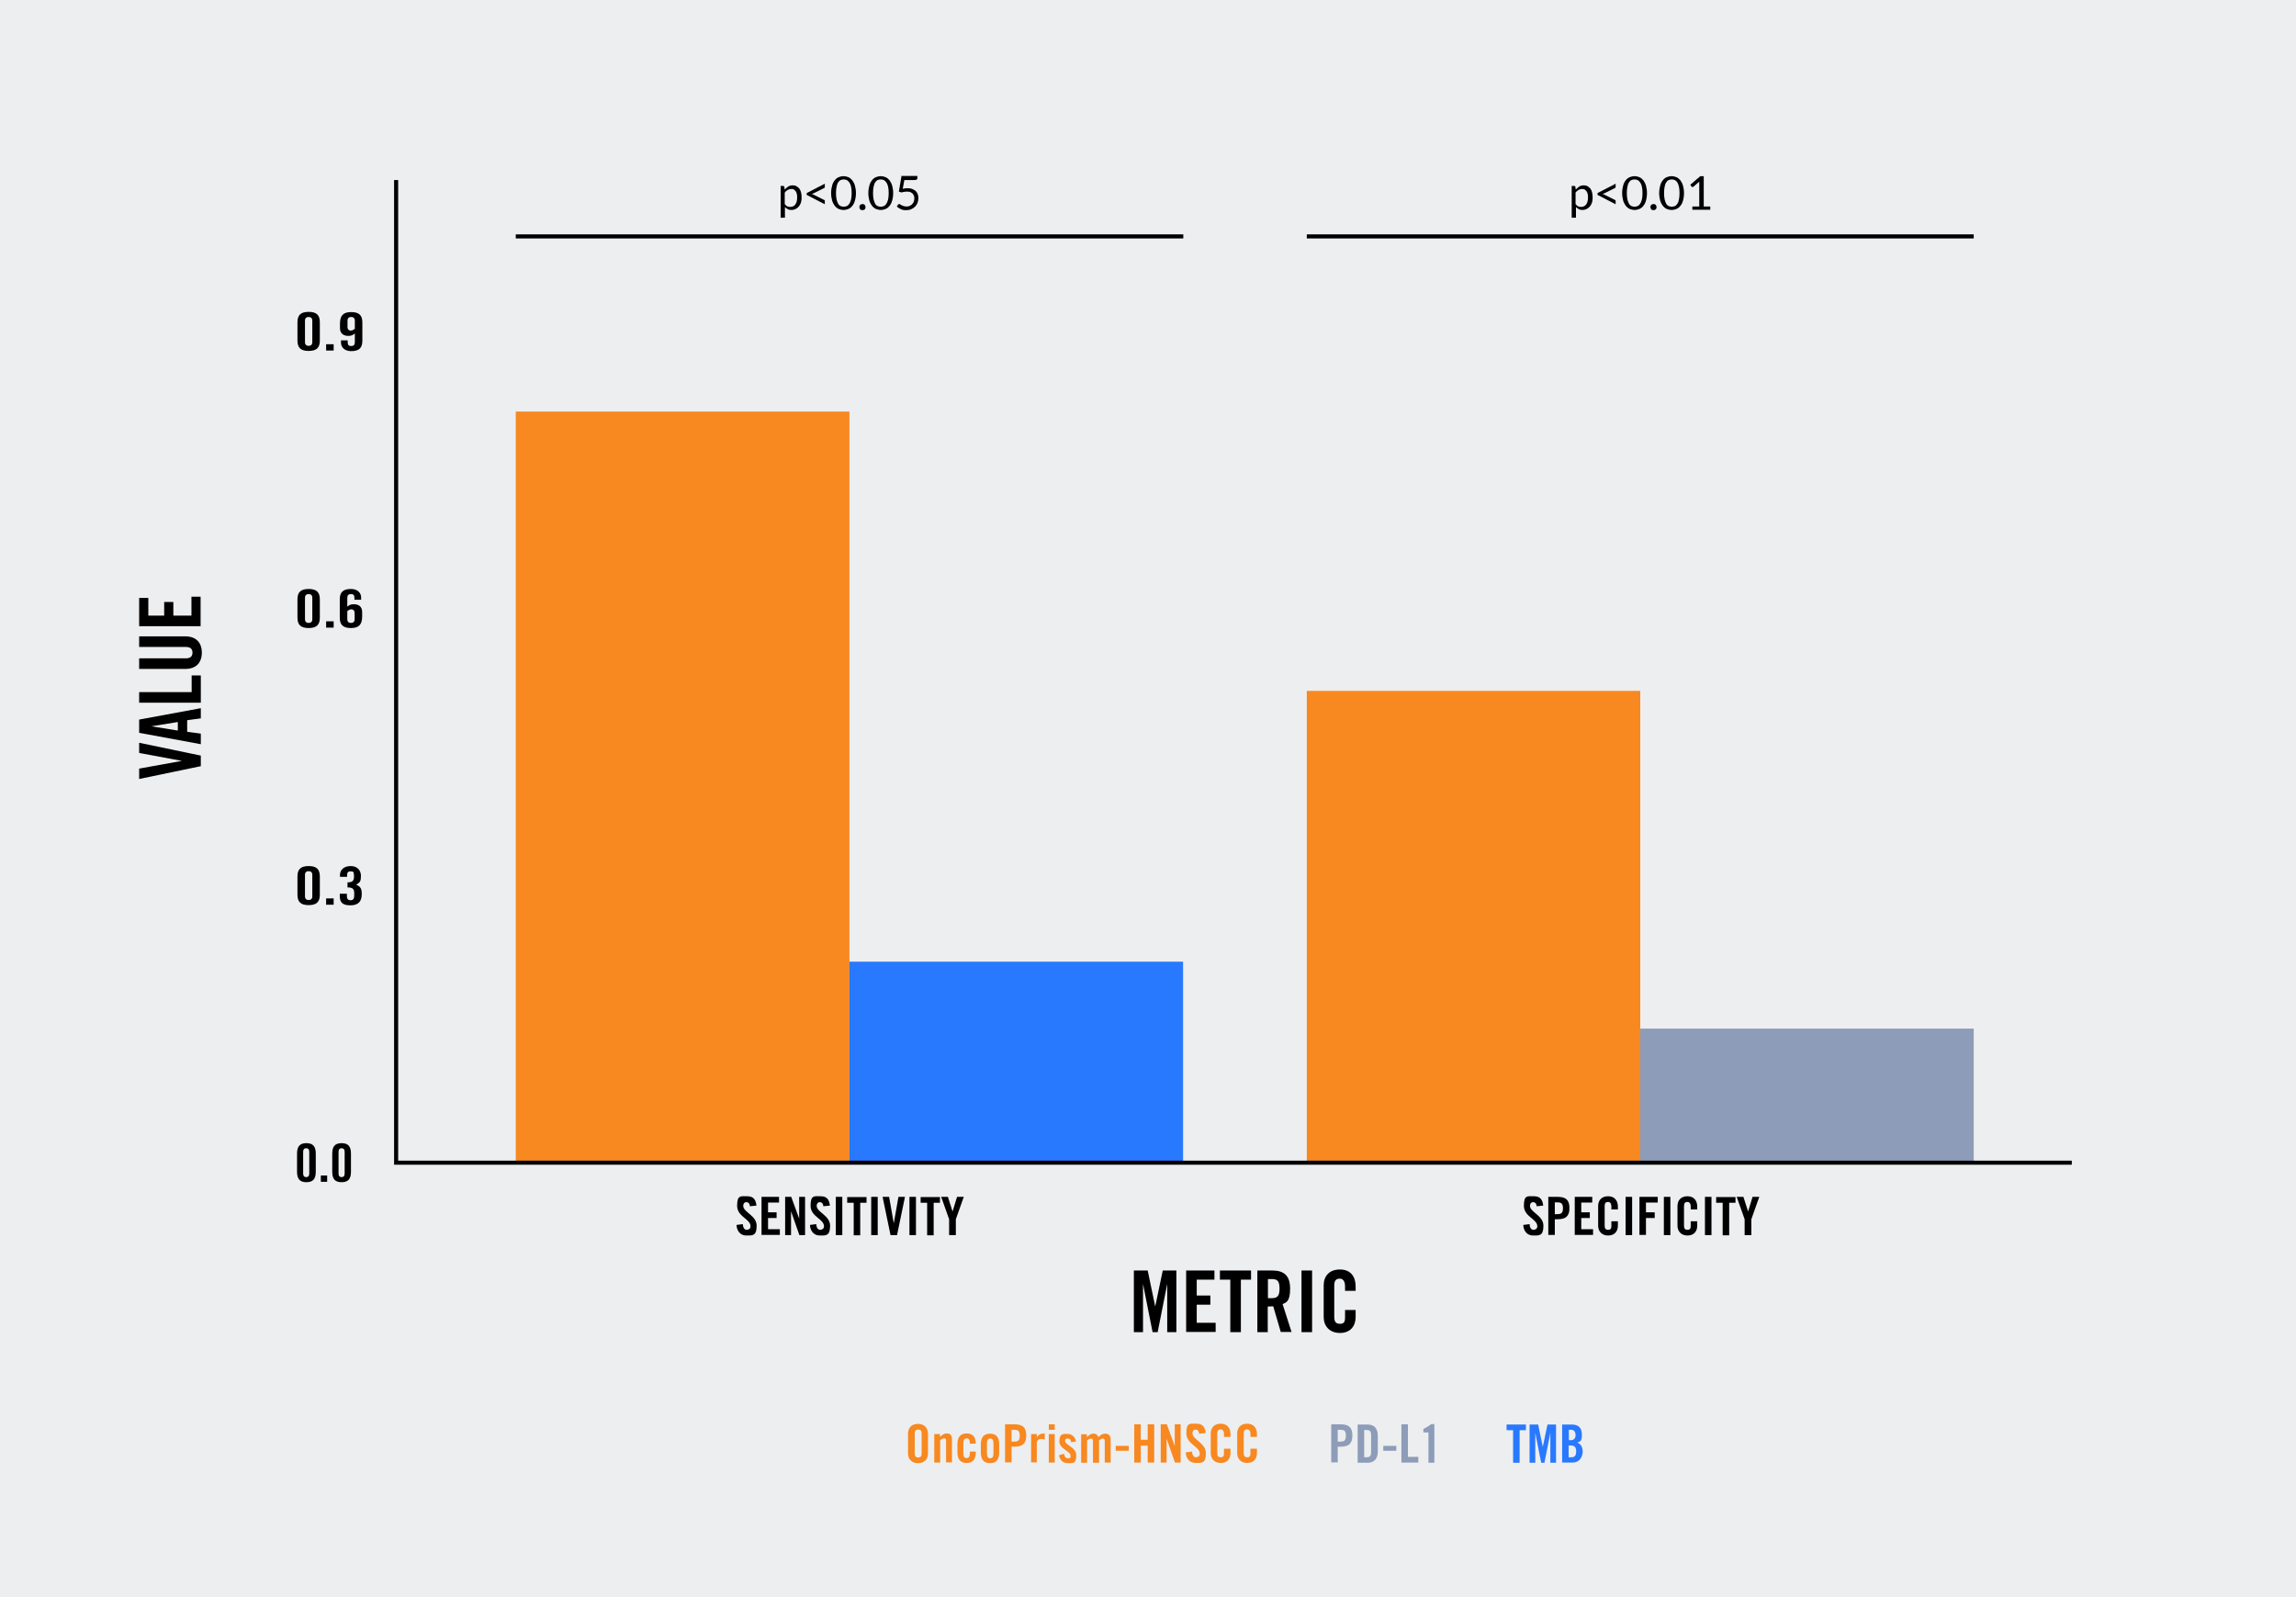 <?xml version="1.0" encoding="UTF-8"?> <svg xmlns="http://www.w3.org/2000/svg" id="Layer_2" width="1128.5" height="785" version="1.1" viewBox="0 0 1128.5 785"><defs><style> .st0 { fill: #8d9cb8; } .st1 { fill: #2979ff; } .st2 { fill: #f88820; } .st3 { fill: #edeeef; } </style></defs><rect class="st3" x="0" width="1128.5" height="785"></rect><g><rect class="st2" x="253.5" y="202.3" width="164" height="369.2"></rect><rect class="st1" x="417.5" y="472.7" width="164" height="98.7"></rect><rect class="st2" x="642.3" y="339.6" width="163.9" height="231.9"></rect><rect class="st0" x="806.2" y="505.6" width="163.9" height="65.8"></rect><polygon points="1018.3 572.5 193.7 572.5 193.7 88.5 195.7 88.5 195.7 570.5 1018.3 570.5 1018.3 572.5"></polygon><g><path d="M146.2,158.4c0-3.5,1.6-5.1,5.5-5.1s5.5,1.6,5.5,5.1v9c0,3.5-1.6,5.1-5.5,5.1s-5.5-1.6-5.5-5.1v-9ZM153.5,157.6c0-1.2-.7-1.8-1.8-1.8s-1.8.6-1.8,1.8v10.6c0,1.2.7,1.8,1.8,1.8s1.8-.6,1.8-1.8v-10.6Z"></path><path d="M160.3,172.3v-3.1h3.7v3.1h-3.7Z"></path><path d="M170.9,167.3v1c0,1.2.5,1.8,1.7,1.8s1.8-.6,1.8-1.8v-4.4c-1,.8-1.6,1.2-3.2,1.2-2.3,0-4.1-1.1-4.1-3.8v-2.2c0-4,1.6-5.7,5.5-5.7s5.5,1.6,5.5,5.1v9c0,3.5-1.6,5.1-5.5,5.1-3.1,0-5-1.8-5-4.2v-1.1h3.4ZM174.4,157.6c0-1.2-.7-1.8-1.8-1.8s-1.8.6-1.8,1.8v3.1c0,1.2.7,1.8,1.6,1.8s1.5-.5,2-.9v-4.1Z"></path></g><g><path d="M146.2,294.6c0-3.5,1.6-5.1,5.5-5.1s5.5,1.6,5.5,5.1v9c0,3.5-1.6,5.1-5.5,5.1s-5.5-1.6-5.5-5.1v-9ZM153.5,293.8c0-1.2-.7-1.8-1.8-1.8s-1.8.6-1.8,1.8v10.6c0,1.2.7,1.8,1.8,1.8s1.8-.6,1.8-1.8v-10.6Z"></path><path d="M160.3,308.5v-3.1h3.7v3.1h-3.7Z"></path><path d="M174.2,294.8v-1c0-1.2-.5-1.8-1.7-1.8s-1.8.6-1.8,1.8v4.4c1-.8,1.6-1.2,3.2-1.2,2.3,0,4.1,1.1,4.1,3.8v2.2c0,4-1.6,5.7-5.5,5.7s-5.5-1.6-5.5-5.1v-9c0-3.5,1.6-5.1,5.5-5.1,3.1,0,5,1.8,5,4.2v1.1h-3.4ZM170.7,304.4c0,1.2.7,1.8,1.8,1.8s1.8-.6,1.8-1.8v-3.1c0-1.2-.7-1.8-1.6-1.8s-1.5.5-2,.9v4.1Z"></path></g><g><path d="M578.2,624.5v30.3h-4.5v-23.7h0l-4.7,23.7h-2.5l-4.7-23.7h0v23.7h-4.5v-30.3h6.8l3.7,17.7h0l3.7-17.7h6.8Z"></path><path d="M583,654.8v-30.3h13.9v4.5h-8.7v7.8h6.7v4.5h-6.7v8.9h9.3v4.5h-14.5Z"></path><path d="M604.6,629h-5v-4.5h15.3v4.5h-5v25.8h-5.2v-25.8Z"></path><path d="M623.2,654.8h-5.2v-30.3h7.3c5.8,0,8.8,2.5,8.8,8.9s-1.9,6.8-3.7,7.6l4.4,13.7h-5.3l-3.7-12.6c-.7,0-1.8.1-2.7.1v12.4ZM623.2,638.1h1.8c2.8,0,3.9-1,3.9-4.7s-1-4.7-3.9-4.7h-1.8v9.3Z"></path><path d="M639.7,654.8v-30.3h5.2v30.3h-5.2Z"></path><path d="M661.1,634.6v-2.4c0-2.6-1.2-3.7-2.5-3.7-2.1,0-2.8,1.1-2.8,3.4v15.4c0,2.3.7,3.4,2.8,3.4s2.5-1.1,2.5-3.1v-3.7h5.2v3.5c0,4.3-2.5,7.8-7.7,7.8s-8-3.5-8-7.8v-15.6c0-4.3,2.5-7.8,8-7.8s7.7,3.8,7.7,8.3v2.2h-5.2Z"></path></g><g><path d="M68.4,370.2v-5.1l30.3,6.3v5.2l-30.3,6.3v-5.1l21-3.8h0c0,0-21-3.9-21-3.9Z"></path><path d="M98.7,360.8v5l-30.3-5.6v-6.5l30.3-5.6v5l-6.7.9v5.7l6.7.9ZM87.4,359.1v-4.2l-13,2.1h0c0,0,13,2.1,13,2.1Z"></path><path d="M98.7,345.4h-30.3v-5.2h25.8v-8.2h4.5v13.4Z"></path><path d="M68.4,328.8v-5.2h22.9c2.2,0,3.3-.9,3.3-2.8s-1.1-2.8-3.3-2.8h-22.9v-5.2h22.7c5.2,0,8.1,3,8.1,8s-2.9,8-8.1,8h-22.7Z"></path><path d="M98.7,307.8h-30.3v-13.9h4.5v8.7h7.8v-6.7h4.5v6.7h8.9v-9.3h4.5v14.5Z"></path></g><g><path d="M146.2,430.8c0-3.5,1.6-5.1,5.5-5.1s5.5,1.6,5.5,5.1v9c0,3.5-1.6,5.1-5.5,5.1s-5.5-1.6-5.5-5.1v-9ZM153.5,430c0-1.2-.7-1.8-1.8-1.8s-1.8.6-1.8,1.8v10.6c0,1.2.7,1.8,1.8,1.8s1.8-.6,1.8-1.8v-10.6Z"></path><path d="M160.3,444.7v-3.1h3.7v3.1h-3.7Z"></path><path d="M170.5,439.3v1.3c0,1.2.6,1.9,1.8,1.9s1.8-.7,1.8-2.2v-1.4c0-2-.9-2.7-3.3-2.7v-2.5c2.3,0,3.2-.6,3.2-2.9s-.4-2.5-1.6-2.5-1.8.4-1.8,1.9v.8h-3.5v-.9c0-2.5,1.9-4.4,5.3-4.4s5,2.3,5,4.8-.4,3.4-2.4,4.3c2.3,1,2.8,2.1,2.8,4.7,0,3.7-1.8,5.5-5.6,5.5s-5.2-1.4-5.2-4.6v-1.1h3.5Z"></path></g><g><path d="M146,567c0-3.5,1.4-5.1,4.6-5.1s4.6,1.6,4.6,5.1v9c0,3.5-1.4,5.1-4.6,5.1s-4.6-1.6-4.6-5.1v-9ZM152,566.2c0-1.2-.5-1.8-1.5-1.8s-1.5.6-1.5,1.8v10.6c0,1.2.5,1.8,1.5,1.8s1.5-.6,1.5-1.8v-10.6Z"></path><path d="M157.7,580.9v-3.1h3.1v3.1h-3.1Z"></path><path d="M163.3,567c0-3.5,1.4-5.1,4.6-5.1s4.6,1.6,4.6,5.1v9c0,3.5-1.4,5.1-4.6,5.1s-4.6-1.6-4.6-5.1v-9ZM169.4,566.2c0-1.2-.5-1.8-1.5-1.8s-1.5.6-1.5,1.8v10.6c0,1.2.5,1.8,1.5,1.8s1.5-.6,1.5-1.8v-10.6Z"></path></g><g><path d="M368.6,593c-.1-1.6-1-2.1-1.7-2.1-1,0-1.6.7-1.6,1.8,0,3.2,6.6,4.7,6.6,9.8s-2.1,4.8-5.1,4.8-4.7-2.4-4.8-5.2l3.1-.4c.1,1.9.9,2.8,1.9,2.8s1.9-.6,1.9-1.7c0-3.7-6.6-4.7-6.6-10.1s1.8-4.7,5-4.7,4.2,1.9,4.5,4.6l-3.1.3Z"></path><path d="M374.3,607.1v-18.8h8.6v2.8h-5.4v4.8h4.2v2.8h-4.2v5.5h5.8v2.8h-9Z"></path><path d="M385.9,607.1v-18.8h3l3.9,10.7h0v-10.7h2.9v18.8h-2.8l-4.1-11.7h0v11.7h-2.9Z"></path><path d="M404.7,593c-.1-1.6-1-2.1-1.7-2.1-1,0-1.6.7-1.6,1.8,0,3.2,6.6,4.7,6.6,9.8s-2.1,4.8-5.1,4.8-4.7-2.4-4.8-5.2l3.1-.4c.1,1.9.9,2.8,1.9,2.8s1.9-.6,1.9-1.7c0-3.7-6.6-4.7-6.6-10.1s1.8-4.7,5-4.7,4.2,1.9,4.5,4.6l-3.1.3Z"></path><path d="M410.8,607.1v-18.8h3.2v18.8h-3.2Z"></path><path d="M419.5,591.2h-3.1v-2.8h9.5v2.8h-3.1v16h-3.2v-16Z"></path><path d="M428.2,607.1v-18.8h3.2v18.8h-3.2Z"></path><path d="M441.6,588.3h3.2l-3.9,18.8h-3.2l-3.9-18.8h3.2l2.3,13h0l2.3-13Z"></path><path d="M447,607.1v-18.8h3.2v18.8h-3.2Z"></path><path d="M455.6,591.2h-3.1v-2.8h9.5v2.8h-3.1v16h-3.2v-16Z"></path><path d="M469.7,607.1h-3.2v-7.8l-3.9-11h3.3l2.3,7.2h0l2.2-7.2h3.3l-3.9,11v7.8Z"></path></g><g><path d="M755.3,593c-.1-1.6-1-2.1-1.7-2.1-1,0-1.6.7-1.6,1.8,0,3.2,6.6,4.7,6.6,9.8s-2.1,4.8-5.1,4.8-4.7-2.4-4.8-5.2l3.1-.4c.1,1.9.9,2.8,1.9,2.8s1.9-.6,1.9-1.7c0-3.7-6.6-4.7-6.6-10.1s1.8-4.7,5-4.7,4.2,1.9,4.5,4.6l-3.1.3Z"></path><path d="M761,607.1v-18.8h4.6c4,0,5.8,1.5,5.8,5.5s-1.8,5.5-5.8,5.5h-1.4v7.7h-3.2ZM764.2,596.8h1.2c2.1,0,2.8-.7,2.8-2.9s-.7-2.9-2.8-2.9h-1.2v5.8Z"></path><path d="M774,607.1v-18.8h8.6v2.8h-5.4v4.8h4.2v2.8h-4.2v5.5h5.8v2.8h-9Z"></path><path d="M792,594.6v-1.5c0-1.6-.7-2.3-1.6-2.3-1.3,0-1.7.7-1.7,2.1v9.5c0,1.4.4,2.1,1.7,2.1s1.6-.7,1.6-1.9v-2.3h3.2v2.2c0,2.7-1.6,4.8-4.8,4.8s-4.9-2.2-4.9-4.8v-9.7c0-2.7,1.6-4.8,4.9-4.8s4.8,2.3,4.8,5.1v1.4h-3.2Z"></path><path d="M799,607.1v-18.8h3.2v18.8h-3.2Z"></path><path d="M805.8,607.1v-18.8h9v2.8h-5.8v4.8h4.3v2.8h-4.3v8.3h-3.2Z"></path><path d="M817.8,607.1v-18.8h3.2v18.8h-3.2Z"></path><path d="M831,594.6v-1.5c0-1.6-.7-2.3-1.6-2.3-1.3,0-1.7.7-1.7,2.1v9.5c0,1.4.4,2.1,1.7,2.1s1.6-.7,1.6-1.9v-2.3h3.2v2.2c0,2.7-1.6,4.8-4.8,4.8s-4.9-2.2-4.9-4.8v-9.7c0-2.7,1.6-4.8,4.9-4.8s4.8,2.3,4.8,5.1v1.4h-3.2Z"></path><path d="M838,607.1v-18.8h3.2v18.8h-3.2Z"></path><path d="M846.6,591.2h-3.1v-2.8h9.5v2.8h-3.1v16h-3.2v-16Z"></path><path d="M860.7,607.1h-3.2v-7.8l-3.9-11h3.3l2.3,7.2h0l2.2-7.2h3.3l-3.9,11v7.8Z"></path></g><g><path d="M383.7,107v-15.6h1.2c.3,0,.5.1.6.4l.2,1.4c.5-.6,1.1-1.1,1.7-1.5.6-.4,1.4-.6,2.2-.6s1.3.1,1.8.4c.5.3,1,.6,1.4,1.1.4.5.7,1.1.9,1.9.2.7.3,1.6.3,2.6s-.1,1.7-.3,2.4c-.2.7-.6,1.4-1,1.9-.4.5-1,1-1.6,1.3s-1.3.5-2.1.5-1.3-.1-1.8-.4-1-.6-1.4-1v5.2h-2ZM388.9,92.9c-.7,0-1.3.2-1.8.5-.5.3-1,.7-1.4,1.3v5.6c.4.5.8.9,1.2,1.1.4.2.9.3,1.5.3,1.1,0,1.9-.4,2.5-1.2.6-.8.9-1.9.9-3.3s0-1.4-.2-2c-.1-.5-.3-1-.6-1.3s-.6-.6-.9-.8-.8-.2-1.3-.2Z"></path><path d="M396.5,94.9l8.9-4.6v1.5c0,.1,0,.2,0,.3s-.2.2-.3.3l-5.2,2.6c-.2,0-.3.2-.5.2-.2,0-.4.1-.5.2.2,0,.4,0,.5.1.2,0,.3.1.5.2l5.2,2.6c.2,0,.3.2.3.3s0,.2,0,.3v1.5l-8.9-4.6v-.9Z"></path><path d="M420.7,94.9c0,1.4-.2,2.7-.5,3.7-.3,1.1-.7,1.9-1.3,2.6-.5.7-1.2,1.2-1.9,1.5-.7.3-1.5.5-2.4.5s-1.6-.2-2.4-.5c-.7-.3-1.4-.9-1.9-1.5-.5-.7-1-1.6-1.3-2.6-.3-1.1-.5-2.3-.5-3.7s.2-2.7.5-3.7c.3-1.1.7-1.9,1.3-2.6.5-.7,1.2-1.2,1.9-1.5.7-.3,1.5-.5,2.4-.5s1.6.2,2.4.5c.7.3,1.4.9,1.9,1.5.5.7,1,1.6,1.3,2.6.3,1.1.5,2.3.5,3.7ZM418.6,94.9c0-1.3-.1-2.3-.3-3.2-.2-.9-.5-1.5-.9-2.1-.4-.5-.8-.9-1.2-1.1-.5-.2-1-.3-1.5-.3s-1,.1-1.5.3c-.5.2-.9.6-1.2,1.1-.4.5-.6,1.2-.8,2.1-.2.9-.3,1.9-.3,3.2s.1,2.3.3,3.2c.2.9.5,1.5.8,2.1s.8.9,1.2,1.1c.5.2,1,.3,1.5.3s1-.1,1.5-.3c.5-.2.9-.6,1.2-1.1.4-.5.6-1.2.9-2.1.2-.9.3-1.9.3-3.2Z"></path><path d="M422.4,101.8c0-.2,0-.4.1-.6,0-.2.2-.3.3-.5.1-.1.3-.2.5-.3.2,0,.4-.1.6-.1s.4,0,.6.1c.2,0,.3.2.5.3.1.1.2.3.3.5,0,.2.1.4.1.6s0,.4-.1.6c0,.2-.2.3-.3.5s-.3.2-.5.3c-.2,0-.4.1-.6.1s-.4,0-.6-.1c-.2,0-.3-.2-.5-.3-.1-.1-.2-.3-.3-.5,0-.2-.1-.4-.1-.6Z"></path><path d="M439,94.9c0,1.4-.2,2.7-.5,3.7-.3,1.1-.7,1.9-1.3,2.6-.5.7-1.2,1.2-1.9,1.5-.7.3-1.5.5-2.4.5s-1.6-.2-2.4-.5c-.7-.3-1.4-.9-1.9-1.5-.5-.7-1-1.6-1.3-2.6-.3-1.1-.5-2.3-.5-3.7s.2-2.7.5-3.7c.3-1.1.7-1.9,1.3-2.6.5-.7,1.2-1.2,1.9-1.5.7-.3,1.5-.5,2.4-.5s1.6.2,2.4.5c.7.3,1.4.9,1.9,1.5.5.7,1,1.6,1.3,2.6.3,1.1.5,2.3.5,3.7ZM436.8,94.9c0-1.3-.1-2.3-.3-3.2-.2-.9-.5-1.5-.9-2.1-.4-.5-.8-.9-1.2-1.1-.5-.2-1-.3-1.5-.3s-1,.1-1.5.3c-.5.2-.9.6-1.2,1.1-.4.5-.6,1.2-.8,2.1-.2.9-.3,1.9-.3,3.2s.1,2.3.3,3.2c.2.9.5,1.5.8,2.1s.8.9,1.2,1.1c.5.2,1,.3,1.5.3s1-.1,1.5-.3c.5-.2.9-.6,1.2-1.1.4-.5.6-1.2.9-2.1.2-.9.3-1.9.3-3.2Z"></path><path d="M450.9,87.5c0,.3,0,.5-.3.7-.2.2-.5.3-.9.3h-5.2l-.8,4.3c.9-.2,1.7-.3,2.4-.3s1.6.1,2.3.4,1.2.6,1.7,1c.4.4.8,1,1,1.6.2.6.3,1.3.3,2s-.2,1.7-.5,2.4-.7,1.3-1.3,1.8c-.5.5-1.2.9-1.9,1.2-.7.3-1.5.4-2.3.4s-.9,0-1.4-.1c-.4,0-.9-.2-1.2-.4-.4-.2-.7-.3-1.1-.6-.3-.2-.6-.4-.9-.7l.6-.9c.1-.2.3-.3.6-.3s.3,0,.5.2c.2.1.4.3.7.4s.6.3,1,.4c.4.1.8.2,1.3.2s1.1,0,1.6-.3.9-.4,1.2-.8c.3-.3.6-.7.8-1.2.2-.5.3-1,.3-1.6s0-1-.2-1.4c-.2-.4-.4-.8-.7-1.1-.3-.3-.7-.5-1.1-.7-.5-.2-1-.2-1.6-.2s-.8,0-1.3.1c-.4,0-.9.2-1.4.3l-1.3-.4,1.3-7.7h7.8v.9Z"></path></g><g><path d="M772.5,107v-15.6h1.2c.3,0,.5.1.6.4l.2,1.4c.5-.6,1.1-1.1,1.7-1.5s1.4-.6,2.2-.6,1.3.1,1.8.4c.5.3,1,.6,1.4,1.1.4.5.7,1.1.9,1.9.2.7.3,1.6.3,2.6s-.1,1.7-.3,2.4c-.2.7-.6,1.4-1,1.9-.4.5-1,1-1.6,1.3s-1.3.5-2.1.5-1.3-.1-1.8-.4-1-.6-1.4-1v5.2h-2ZM777.6,92.9c-.7,0-1.3.2-1.8.5s-1,.7-1.4,1.3v5.6c.4.5.8.9,1.2,1.1.4.2.9.3,1.5.3,1.1,0,1.9-.4,2.5-1.2.6-.8.9-1.9.9-3.3s0-1.4-.2-2c-.1-.5-.3-1-.6-1.3-.3-.3-.6-.6-.9-.8-.4-.2-.8-.2-1.3-.2Z"></path><path d="M785.2,94.9l8.9-4.6v1.5c0,.1,0,.2,0,.3,0,0-.2.2-.3.3l-5.2,2.6c-.2,0-.3.2-.5.2-.2,0-.4.1-.5.2.2,0,.4,0,.5.1.2,0,.3.1.5.2l5.2,2.6c.2,0,.3.2.3.3,0,0,0,.2,0,.3v1.5l-8.9-4.6v-.9Z"></path><path d="M809.5,94.9c0,1.4-.2,2.7-.5,3.7-.3,1.1-.7,1.9-1.3,2.6-.5.7-1.2,1.2-1.9,1.5-.7.3-1.5.5-2.4.5s-1.6-.2-2.4-.5c-.7-.3-1.4-.9-1.9-1.5-.5-.7-1-1.6-1.3-2.6-.3-1.1-.5-2.3-.5-3.7s.2-2.7.5-3.7c.3-1.1.7-1.9,1.3-2.6.5-.7,1.2-1.2,1.9-1.5.7-.3,1.5-.5,2.4-.5s1.6.2,2.4.5c.7.3,1.4.9,1.9,1.5.5.7,1,1.6,1.3,2.6.3,1.1.5,2.3.5,3.7ZM807.3,94.9c0-1.3-.1-2.3-.3-3.2-.2-.9-.5-1.5-.9-2.1-.4-.5-.8-.9-1.2-1.1-.5-.2-1-.3-1.5-.3s-1,.1-1.5.3c-.5.2-.9.6-1.2,1.1-.4.5-.6,1.2-.8,2.1-.2.9-.3,1.9-.3,3.2s.1,2.3.3,3.2c.2.9.5,1.5.8,2.1s.8.9,1.2,1.1c.5.2,1,.3,1.5.3s1-.1,1.5-.3c.5-.2.9-.6,1.2-1.1.4-.5.6-1.2.9-2.1.2-.9.3-1.9.3-3.2Z"></path><path d="M811.2,101.8c0-.2,0-.4.1-.6,0-.2.2-.3.3-.5.1-.1.3-.2.5-.3.2,0,.4-.1.6-.1s.4,0,.6.1c.2,0,.3.2.5.3.1.1.2.3.3.5,0,.2.1.4.1.6s0,.4-.1.6c0,.2-.2.3-.3.5-.1.1-.3.2-.5.3-.2,0-.4.1-.6.1s-.4,0-.6-.1c-.2,0-.3-.2-.5-.3-.1-.1-.2-.3-.3-.5,0-.2-.1-.4-.1-.6Z"></path><path d="M827.7,94.9c0,1.4-.2,2.7-.5,3.7-.3,1.1-.7,1.9-1.3,2.6-.5.7-1.2,1.2-1.9,1.5-.7.3-1.5.5-2.4.5s-1.6-.2-2.4-.5c-.7-.3-1.4-.9-1.9-1.5-.5-.7-1-1.6-1.3-2.6-.3-1.1-.5-2.3-.5-3.7s.2-2.7.5-3.7c.3-1.1.7-1.9,1.3-2.6.5-.7,1.2-1.2,1.9-1.5.7-.3,1.5-.5,2.4-.5s1.6.2,2.4.5c.7.3,1.4.9,1.9,1.5.5.7,1,1.6,1.3,2.6.3,1.1.5,2.3.5,3.7ZM825.5,94.9c0-1.3-.1-2.3-.3-3.2-.2-.9-.5-1.5-.8-2.1-.4-.5-.8-.9-1.2-1.1-.5-.2-1-.3-1.5-.3s-1,.1-1.5.3c-.5.2-.9.6-1.2,1.1-.4.5-.6,1.2-.8,2.1-.2.9-.3,1.9-.3,3.2s.1,2.3.3,3.2c.2.9.5,1.5.8,2.1s.8.9,1.2,1.1c.5.2,1,.3,1.5.3s1-.1,1.5-.3c.5-.2.9-.6,1.2-1.1.4-.5.6-1.2.8-2.1.2-.9.3-1.9.3-3.2Z"></path><path d="M831.7,101.5h3.5v-11.2c0-.3,0-.7,0-1l-2.9,2.5c0,0-.2.1-.2.1,0,0-.2,0-.2,0-.1,0-.2,0-.3,0s-.2-.1-.2-.2l-.6-.9,4.9-4.2h1.7v14.9h3.2v1.6h-8.8v-1.6Z"></path></g><g><g><path class="st2" d="M446.3,704.7c0-2.7,1.6-4.8,4.9-4.8s4.9,2.2,4.9,4.8v9.7c0,2.7-1.6,4.8-4.9,4.8s-4.9-2.2-4.9-4.8v-9.7ZM449.6,714.3c0,1.4.4,2.1,1.7,2.1s1.7-.7,1.7-2.1v-9.5c0-1.4-.4-2.1-1.7-2.1s-1.7.7-1.7,2.1v9.5Z"></path><path class="st2" d="M459.2,718.9v-14h2.8v1.4c1.2-1,1.8-1.7,3.5-1.7s2.4,1.1,2.4,2.9v11.3h-2.9v-10.8c0-.7-.4-1-1-1s-1.2.4-1.9.9v11h-2.9Z"></path><path class="st2" d="M476.7,709.7v-.4c0-1.6-.6-2.3-1.6-2.3s-1.6.7-1.6,2.3v5.1c0,1.6.6,2.3,1.6,2.3s1.6-.7,1.6-2.3v-.9h2.9v.4c0,3.1-1.2,5.2-4.5,5.2s-4.5-2.1-4.5-5.2v-4.1c0-3.1,1.2-5.2,4.5-5.2s4.5,2.1,4.5,5h-2.9Z"></path><path class="st2" d="M482.1,709.9c0-3.1,1.2-5.2,4.5-5.2s4.5,2.1,4.5,5.2v4.1c0,3.1-1.2,5.2-4.5,5.2s-4.5-2.1-4.5-5.2v-4.1ZM488.3,709.4c0-1.6-.6-2.3-1.6-2.3s-1.6.7-1.6,2.3v5.1c0,1.6.6,2.3,1.6,2.3s1.6-.7,1.6-2.3v-5.1Z"></path><path class="st2" d="M494,718.9v-18.8h4.6c4,0,5.8,1.5,5.8,5.5s-1.8,5.5-5.8,5.5h-1.4v7.7h-3.2ZM497.2,708.6h1.2c2.1,0,2.8-.6,2.8-2.9s-.7-2.9-2.8-2.9h-1.2v5.8Z"></path><path class="st2" d="M506.8,718.9v-14h2.8v1.6h0c.7-1.2,1.9-1.9,3.3-1.9h.6v3c-.5-.1-1-.3-1.9-.3s-2,.6-2,1.9v9.6h-2.9Z"></path><path class="st2" d="M515.5,702.8v-2.7h2.9v2.7h-2.9ZM515.5,718.9v-14h2.9v14h-2.9Z"></path><path class="st2" d="M526.5,708.8c-.2-1.1-.7-1.7-1.7-1.7s-1.3.4-1.3,1.1c0,2.2,5.5,3.1,5.5,7.2s-1.7,3.8-4.1,3.8-4-1.5-4.4-3.9l2.5-.7c.2,1.2.6,2.2,1.9,2.2s1.3-.4,1.3-1.2c0-2.4-5.5-3.3-5.5-7.1s1.7-3.7,3.9-3.7,3.8,1.5,4.3,3.7l-2.5.4Z"></path><path class="st2" d="M537.2,718.9v-10.8c0-.7-.4-1-1-1s-1.2.4-1.9.9v11h-2.9v-14h2.8v1.4c1.2-1,1.8-1.7,3.2-1.7s1.9.5,2.5,1.7c1.4-1.4,2.2-1.7,3.3-1.7,1.8,0,2.7,1.1,2.7,2.9v11.3h-2.9v-10.8c0-.7-.5-1-1-1s-1.2.4-1.8.9v11h-2.9Z"></path><path class="st2" d="M548.4,713.1v-2.4h6.4v2.4h-6.4Z"></path><path class="st2" d="M557.5,718.9v-18.8h3.2v7.6h3.4v-7.6h3.2v18.8h-3.2v-8.3h-3.4v8.3h-3.2Z"></path><path class="st2" d="M570.5,718.9v-18.8h3l3.9,10.7h0v-10.7h2.9v18.8h-2.8l-4.1-11.7h0v11.7h-2.9Z"></path><path class="st2" d="M589.4,704.8c-.1-1.6-1-2.1-1.7-2.1-1,0-1.6.7-1.6,1.8,0,3.2,6.6,4.7,6.6,9.8s-2.1,4.8-5.1,4.8-4.7-2.4-4.8-5.2l3.1-.4c.1,1.9.9,2.8,1.9,2.8s1.9-.6,1.9-1.7c0-3.7-6.6-4.7-6.6-10.1s1.8-4.7,5-4.7,4.2,1.9,4.5,4.6l-3.1.3Z"></path><path class="st2" d="M601.6,706.4v-1.5c0-1.6-.7-2.3-1.6-2.3-1.3,0-1.7.7-1.7,2.1v9.5c0,1.4.4,2.1,1.7,2.1s1.6-.7,1.6-1.9v-2.3h3.2v2.2c0,2.7-1.6,4.8-4.8,4.8s-4.9-2.2-4.9-4.8v-9.7c0-2.7,1.6-4.8,4.9-4.8s4.8,2.3,4.8,5.1v1.4h-3.2Z"></path><path class="st2" d="M614.6,706.4v-1.5c0-1.6-.7-2.3-1.6-2.3-1.3,0-1.7.7-1.7,2.1v9.5c0,1.4.4,2.1,1.7,2.1s1.6-.7,1.6-1.9v-2.3h3.2v2.2c0,2.7-1.6,4.8-4.8,4.8s-4.9-2.2-4.9-4.8v-9.7c0-2.7,1.6-4.8,4.9-4.8s4.8,2.3,4.8,5.1v1.4h-3.2Z"></path></g><g><path class="st0" d="M654.3,718.9v-18.8h4.6c4,0,5.8,1.5,5.8,5.5s-1.8,5.5-5.8,5.5h-1.4v7.7h-3.2ZM657.5,708.6h1.2c2.1,0,2.8-.6,2.8-2.9s-.6-2.9-2.8-2.9h-1.2v5.8Z"></path><path class="st0" d="M667.3,700.2h4.8c3.3,0,5.1,1.8,5.1,5.7v7.4c0,3.8-1.8,5.7-5.1,5.7h-4.8v-18.8ZM670.5,716.3h1.1c1.7,0,2.3-.6,2.3-2.6v-8.2c0-2-.6-2.6-2.3-2.6h-1.1v13.5Z"></path><path class="st0" d="M679.9,713.1v-2.4h6.4v2.4h-6.4Z"></path><path class="st0" d="M688.8,718.9v-18.8h3.2v16h5.1v2.8h-8.3Z"></path><path class="st0" d="M702.1,704.1h-2.5v-1.7c1.4-.7,2.8-1.5,3.8-2.4h1.6v19h-2.9v-14.9Z"></path></g><g><path class="st1" d="M743.6,703h-3.1v-2.8h9.5v2.8h-3.1v16h-3.2v-16Z"></path><path class="st1" d="M764.8,700.2v18.8h-2.8v-14.7h0l-2.9,14.7h-1.6l-2.9-14.7h0v14.7h-2.8v-18.8h4.2l2.3,11h0l2.3-11h4.2Z"></path><path class="st1" d="M767.7,700.2h4.8c3.5,0,5,1.8,5,5s-.7,3.3-2.2,3.9c1.6.7,2.6,2,2.6,4.4s-1.4,5.4-5,5.4h-5.1v-18.8ZM771,707.9h1.2c1.2,0,2.2-.8,2.2-2.4s-.7-2.7-2.1-2.7h-1.2v5ZM771,716.3h1.4c1.7,0,2.3-1,2.3-2.9s-.7-2.9-2.7-2.9h-1v5.8Z"></path></g></g><rect x="642.3" y="115.2" width="327.8" height="2"></rect><rect x="253.5" y="115.2" width="328.1" height="2"></rect></g></svg> 
